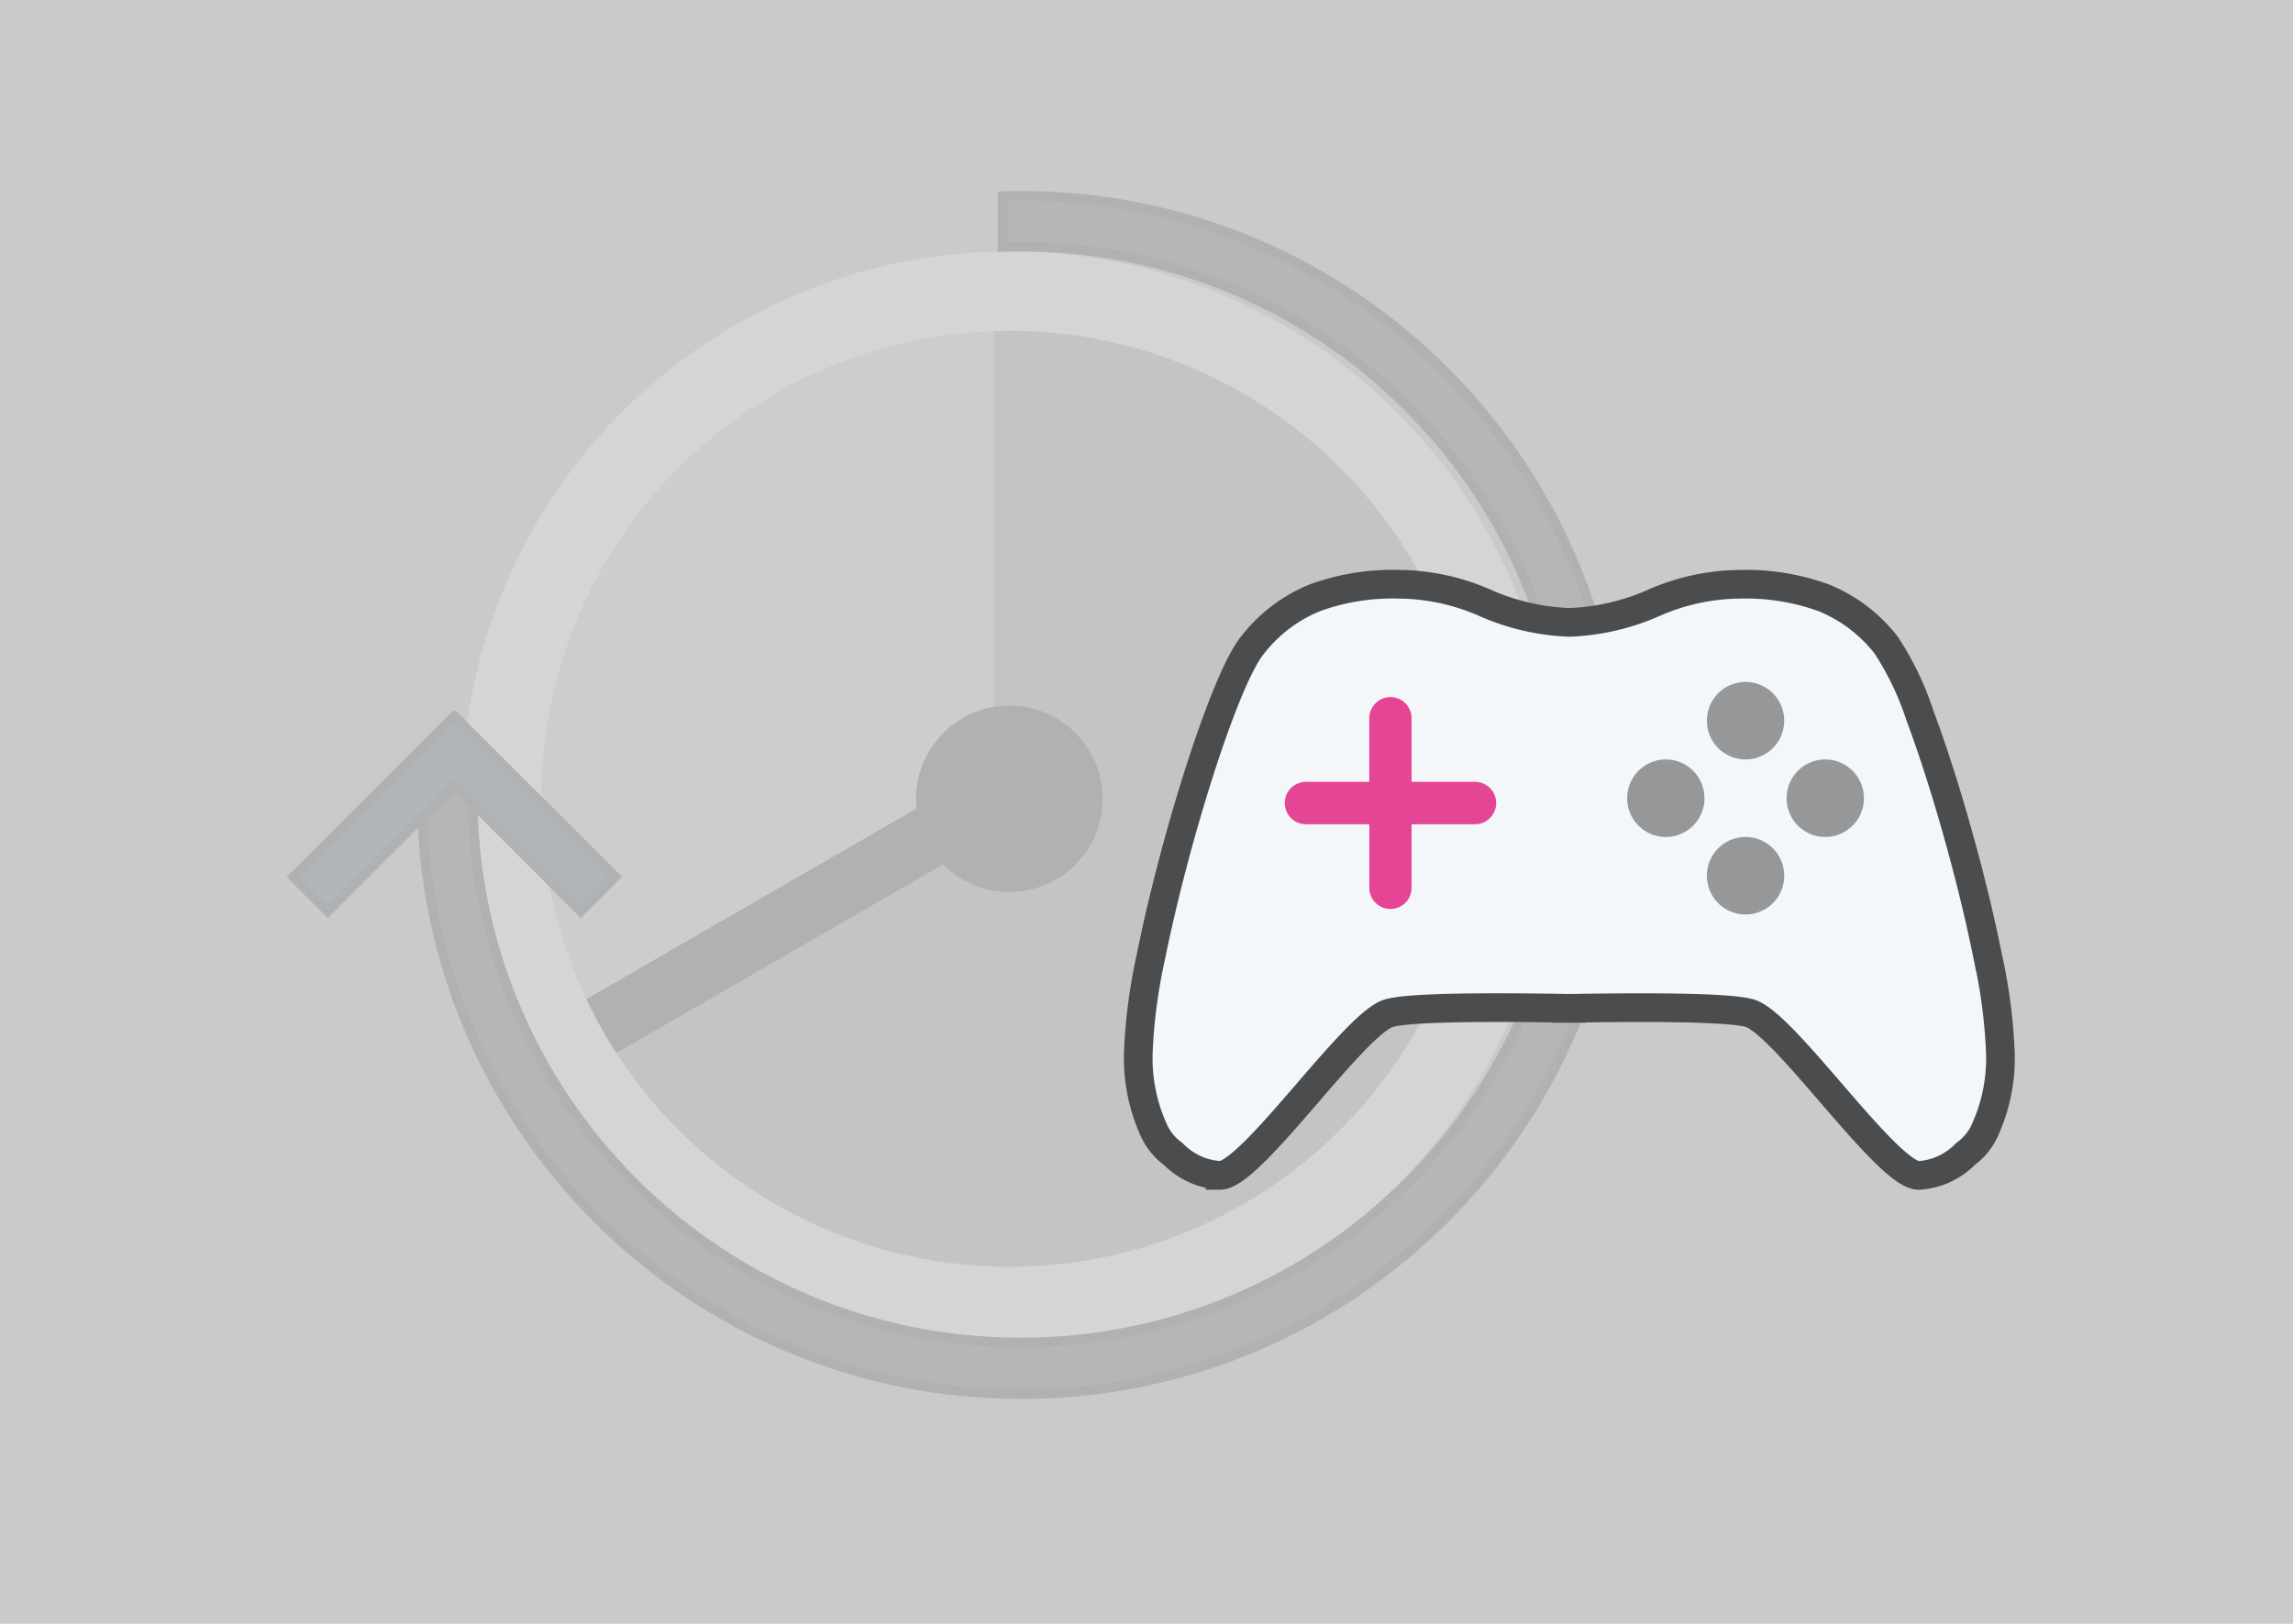 <svg xmlns="http://www.w3.org/2000/svg" xmlns:xlink="http://www.w3.org/1999/xlink" width="240" height="170" viewBox="0 0 240 170">
  <defs>
    <clipPath id="clip-path">
      <circle id="Ellipse_innen" data-name="Ellipse innen" cx="48.992" cy="48.992" r="48.992" transform="translate(0 0)" fill="#f4f7f9"/>
    </clipPath>
  </defs>
  <g id="tournament04" transform="translate(-388 -689)">
    <rect id="bg_240x120" data-name="bg 240x120" width="240" height="170" transform="translate(388 689)" fill="#c8cacc"/>
    <g id="uhr" transform="translate(4462.828 -595.639)" opacity="0.2">
      <circle id="Ellipse_innen-2" data-name="Ellipse innen" cx="57.302" cy="57.302" r="57.302" transform="translate(-4026.487 1310.963)" fill="#fff"/>
      <circle id="Ellipse_innen-3" data-name="Ellipse innen" cx="48.991" cy="48.991" r="48.991" transform="translate(-4018.177 1319.274)" fill="#afb1b3" opacity="0.5"/>
      <g id="Gruppe_26" data-name="Gruppe 26" transform="translate(-4018.177 1319.273)" clip-path="url(#clip-path)">
        <path id="fill" d="M48.355,58.627l-8.5,5.235L4.8,85.453,38.038,115.33l43.738-11.649L114.184,51.9S95.98,17.908,93.865,16.056,59.938-1.431,59.938-1.431L48.355-2.992Z" transform="translate(-1.004 -9.636)" fill="#646466" opacity="0.397"/>
        <path id="zeiger" d="M0,0H52.059V6.452H0Z" transform="translate(3.694 70.555) rotate(-30)" fill="#4b4c4d"/>
      </g>
      <circle id="Ellipse_innen-4" data-name="Ellipse innen" cx="9.761" cy="9.761" r="9.761" transform="translate(-3978.946 1358.503)" fill="#4b4c4d"/>
      <g id="pfeil" transform="translate(-3904.733 1304.641) rotate(90)">
        <g id="Differenzmenge_22" data-name="Differenzmenge 22" transform="translate(0 0)" fill="#646466">
          <path d="M 63.224 125.945 C 62.353 125.945 61.474 125.927 60.604 125.891 L 60.604 120.565 C 61.459 120.602 62.323 120.621 63.18 120.621 C 70.924 120.621 78.436 119.104 85.507 116.113 C 92.336 113.225 98.47 109.09 103.738 103.822 C 109.006 98.556 113.141 92.422 116.03 85.591 C 119.022 78.521 120.538 71.01 120.538 63.266 C 120.538 55.523 119.022 48.012 116.03 40.941 C 113.141 34.111 109.006 27.977 103.738 22.71 C 98.471 17.442 92.337 13.307 85.507 10.418 C 78.435 7.427 70.923 5.911 63.18 5.911 C 55.437 5.911 47.925 7.427 40.854 10.418 C 34.024 13.307 27.89 17.442 22.623 22.71 C 17.354 27.979 13.219 34.113 10.331 40.941 C 7.34 48.014 5.823 55.525 5.823 63.266 C 5.823 63.897 5.834 64.534 5.854 65.167 L 0.528 65.167 C 0.508 64.52 0.498 63.867 0.498 63.221 C 0.498 54.753 2.157 46.539 5.428 38.808 C 8.587 31.339 13.109 24.631 18.87 18.871 C 24.631 13.11 31.339 8.588 38.808 5.429 C 46.541 2.158 54.756 0.5 63.224 0.5 C 71.692 0.5 79.906 2.158 87.639 5.429 C 95.108 8.588 101.816 13.11 107.577 18.871 C 113.338 24.631 117.861 31.339 121.02 38.807 C 124.291 46.539 125.949 54.753 125.949 63.221 C 125.949 71.69 124.291 79.904 121.02 87.636 C 117.861 95.105 113.338 101.812 107.577 107.574 C 101.817 113.333 95.108 117.856 87.639 121.016 C 79.906 124.286 71.692 125.945 63.224 125.945 Z" stroke="none"/>
          <path d="M 63.224 125.445 C 71.625 125.445 79.774 123.8 87.444 120.556 C 94.854 117.421 101.509 112.934 107.224 107.22 C 112.939 101.505 117.426 94.85 120.559 87.441 C 123.804 79.772 125.449 71.623 125.449 63.221 C 125.449 54.821 123.804 46.672 120.559 39.002 C 117.425 31.593 112.939 24.939 107.224 19.225 C 101.509 13.51 94.854 9.023 87.444 5.889 C 79.774 2.645 71.625 1 63.224 1 C 54.823 1 46.674 2.645 39.003 5.889 C 31.593 9.023 24.939 13.51 19.224 19.225 C 13.509 24.939 9.022 31.593 5.888 39.002 C 2.643 46.672 0.998 54.821 0.998 63.221 C 0.998 63.701 1.004 64.185 1.015 64.667 L 5.34 64.667 C 5.329 64.199 5.323 63.731 5.323 63.266 C 5.323 55.458 6.853 47.881 9.871 40.746 C 12.783 33.859 16.955 27.671 22.269 22.356 C 27.582 17.043 33.77 12.871 40.659 9.957 C 47.792 6.94 55.369 5.411 63.18 5.411 C 70.99 5.411 78.568 6.94 85.701 9.957 C 92.591 12.871 98.779 17.043 104.092 22.356 C 109.405 27.669 113.576 33.856 116.491 40.746 C 119.508 47.879 121.038 55.456 121.038 63.266 C 121.038 71.077 119.508 78.654 116.491 85.786 C 113.576 92.677 109.405 98.864 104.092 104.176 C 98.778 109.489 92.591 113.661 85.702 116.574 C 78.568 119.591 70.991 121.121 63.18 121.121 C 62.49 121.121 61.795 121.109 61.104 121.085 L 61.104 125.409 C 61.81 125.433 62.52 125.445 63.224 125.445 M 63.224 126.445 C 62.186 126.445 61.136 126.419 60.104 126.37 L 60.104 120.04 C 61.115 120.094 62.15 120.121 63.18 120.121 C 70.857 120.121 78.303 118.618 85.312 115.653 C 92.082 112.79 98.163 108.691 103.385 103.468 C 108.606 98.248 112.706 92.168 115.57 85.396 C 118.535 78.388 120.038 70.943 120.038 63.266 C 120.038 55.59 118.535 48.145 115.57 41.135 C 112.706 34.365 108.606 28.285 103.385 23.063 C 98.163 17.842 92.083 13.742 85.312 10.878 C 78.302 7.914 70.856 6.411 63.18 6.411 C 55.504 6.411 48.058 7.914 41.049 10.878 C 34.278 13.742 28.198 17.842 22.976 23.063 C 17.753 28.287 13.654 34.367 10.792 41.135 C 7.827 48.147 6.323 55.593 6.323 63.266 C 6.323 64.064 6.34 64.872 6.373 65.667 L 0.044 65.667 C 0.013 64.847 -0.002 64.025 -0.002 63.221 C -0.002 54.686 1.67 46.406 4.967 38.613 C 8.151 31.084 12.71 24.323 18.517 18.518 C 24.323 12.711 31.085 8.152 38.614 4.968 C 46.408 1.672 54.688 1.67419439094374e-05 63.224 1.67419439094374e-05 C 71.759 1.67419439094374e-05 80.039 1.672 87.834 4.968 C 95.363 8.152 102.124 12.711 107.931 18.518 C 113.737 24.323 118.296 31.084 121.48 38.613 C 124.777 46.406 126.449 54.686 126.449 63.221 C 126.449 71.757 124.777 80.037 121.48 87.831 C 118.296 95.359 113.737 102.12 107.931 107.927 C 102.124 113.733 95.363 118.291 87.834 121.477 C 80.039 124.773 71.759 126.445 63.224 126.445 Z" stroke="none" fill="#4b4c4d"/>
        </g>
        <g id="Vereinigungsmenge_6" data-name="Vereinigungsmenge 6" transform="translate(54.364 104.997)" fill="#5a5f66">
          <path d="M 17.43 34.392 L 0.707 17.669 L 0.827 17.549 L 0.707 17.43 L 17.43 0.707 L 21.033 4.311 L 8.149 17.195 L 7.795 17.549 L 8.149 17.903 L 21.033 30.787 L 17.43 34.392 Z" stroke="none"/>
          <path d="M 17.43 33.685 L 20.326 30.787 L 7.088 17.549 L 20.326 4.311 L 17.43 1.414 L 1.414 17.43 L 1.534 17.549 L 1.414 17.669 L 17.43 33.685 M 17.43 35.099 L 1.682739252828469e-06 17.669 L 0.12 17.549 L 1.682739252828469e-06 17.43 L 17.43 -5.426025495580689e-07 L 21.741 4.311 L 8.502 17.549 L 21.741 30.787 L 17.43 35.099 Z" stroke="none" fill="#4b4c4d"/>
        </g>
      </g>
    </g>
    <g id="controller" transform="translate(469.895 734.824)">
      <g id="Gruppe_12292" data-name="Gruppe 12292" transform="translate(33.105 11.176)">
        <g id="bg" transform="translate(2.751 1.943)">
          <path id="Vereinigungsmenge_14" data-name="Vereinigungsmenge 14" d="M-3375.267-6475.723l0,0c-3.225-3.733-6.555-7.594-8.322-8.263-1.111-.42-5-.633-11.541-.633-2.145,0-4.583.023-7.253.067v.008l-.243,0-.259,0v-.009c-2.673-.046-5.108-.069-7.253-.069-6.548,0-10.429.213-11.541.636-1.767.669-5.1,4.529-8.322,8.263l0,0c-3.677,4.261-7.479,8.662-9.19,8.662a7.466,7.466,0,0,1-4.9-2.241,6.247,6.247,0,0,1-2.118-2.687,18.171,18.171,0,0,1-1.534-7.945,56.684,56.684,0,0,1,1.314-10c.8-3.979,1.9-8.5,3.186-13.075,1.282-4.549,2.635-8.764,3.92-12.189,1.373-3.671,2.589-6.214,3.517-7.354a15.774,15.774,0,0,1,6.552-4.982,23.855,23.855,0,0,1,8.961-1.406h.246a22.878,22.878,0,0,1,8.633,1.96,23.924,23.924,0,0,0,8.786,2.026,23.966,23.966,0,0,0,8.786-2.022,22.82,22.82,0,0,1,8.63-1.961c.085,0,.164,0,.246,0a23.857,23.857,0,0,1,8.964,1.409,15.807,15.807,0,0,1,6.552,4.979,30.863,30.863,0,0,1,3.517,7.354c1.282,3.426,2.639,7.641,3.92,12.189,1.288,4.576,2.389,9.1,3.183,13.075a56.452,56.452,0,0,1,1.314,10,18.105,18.105,0,0,1-1.534,7.942,6.253,6.253,0,0,1-2.117,2.688,7.433,7.433,0,0,1-4.9,2.245C-3367.788-6467.057-3371.59-6471.462-3375.267-6475.723Z" transform="translate(3449.136 6531.168)" fill="#f4f7f9" stroke="#4b4c4d" stroke-width="3"/>
        </g>
        <g id="knobs">
          <path id="Pfad_11550" data-name="Pfad 11550" d="M.222.446A4.05,4.05,0,0,1-3.823-3.611,4.051,4.051,0,0,1,.222-7.669,4.051,4.051,0,0,1,4.268-3.611,4.05,4.05,0,0,1,.222.446" transform="translate(67.477 38.291)" fill="#969799"/>
          <path id="Pfad_11551" data-name="Pfad 11551" d="M.222.446A4.05,4.05,0,0,1-3.823-3.611,4.051,4.051,0,0,1,.222-7.669,4.051,4.051,0,0,1,4.268-3.611,4.05,4.05,0,0,1,.222.446" transform="translate(67.477 22.061)" fill="#969799"/>
          <path id="Pfad_11552" data-name="Pfad 11552" d="M.222.446A4.05,4.05,0,0,1-3.823-3.611,4.051,4.051,0,0,1,.222-7.669,4.051,4.051,0,0,1,4.268-3.611,4.05,4.05,0,0,1,.222.446" transform="translate(59.133 30.176)" fill="#969799"/>
          <path id="Pfad_11553" data-name="Pfad 11553" d="M.222.446A4.05,4.05,0,0,1-3.823-3.611,4.051,4.051,0,0,1,.222-7.669,4.051,4.051,0,0,1,4.268-3.611,4.05,4.05,0,0,1,.222.446" transform="translate(75.821 30.176)" fill="#969799"/>
        </g>
        <g id="_" data-name="+" transform="translate(19.469 15.976)">
          <path id="Pfad_11554" data-name="Pfad 11554" d="M1.095.488H-5.542V-6.169A2.216,2.216,0,0,0-7.755-8.388,2.216,2.216,0,0,0-9.967-6.169V.488H-16.6a2.216,2.216,0,0,0-2.213,2.219A2.216,2.216,0,0,0-16.6,4.926h6.637v6.657A2.216,2.216,0,0,0-7.755,13.8a2.216,2.216,0,0,0,2.213-2.219V4.926H1.095a2.219,2.219,0,0,0,0-4.438" transform="translate(18.817 8.388)" fill="#e54595"/>
        </g>
      </g>
    </g>
  </g>
</svg>
